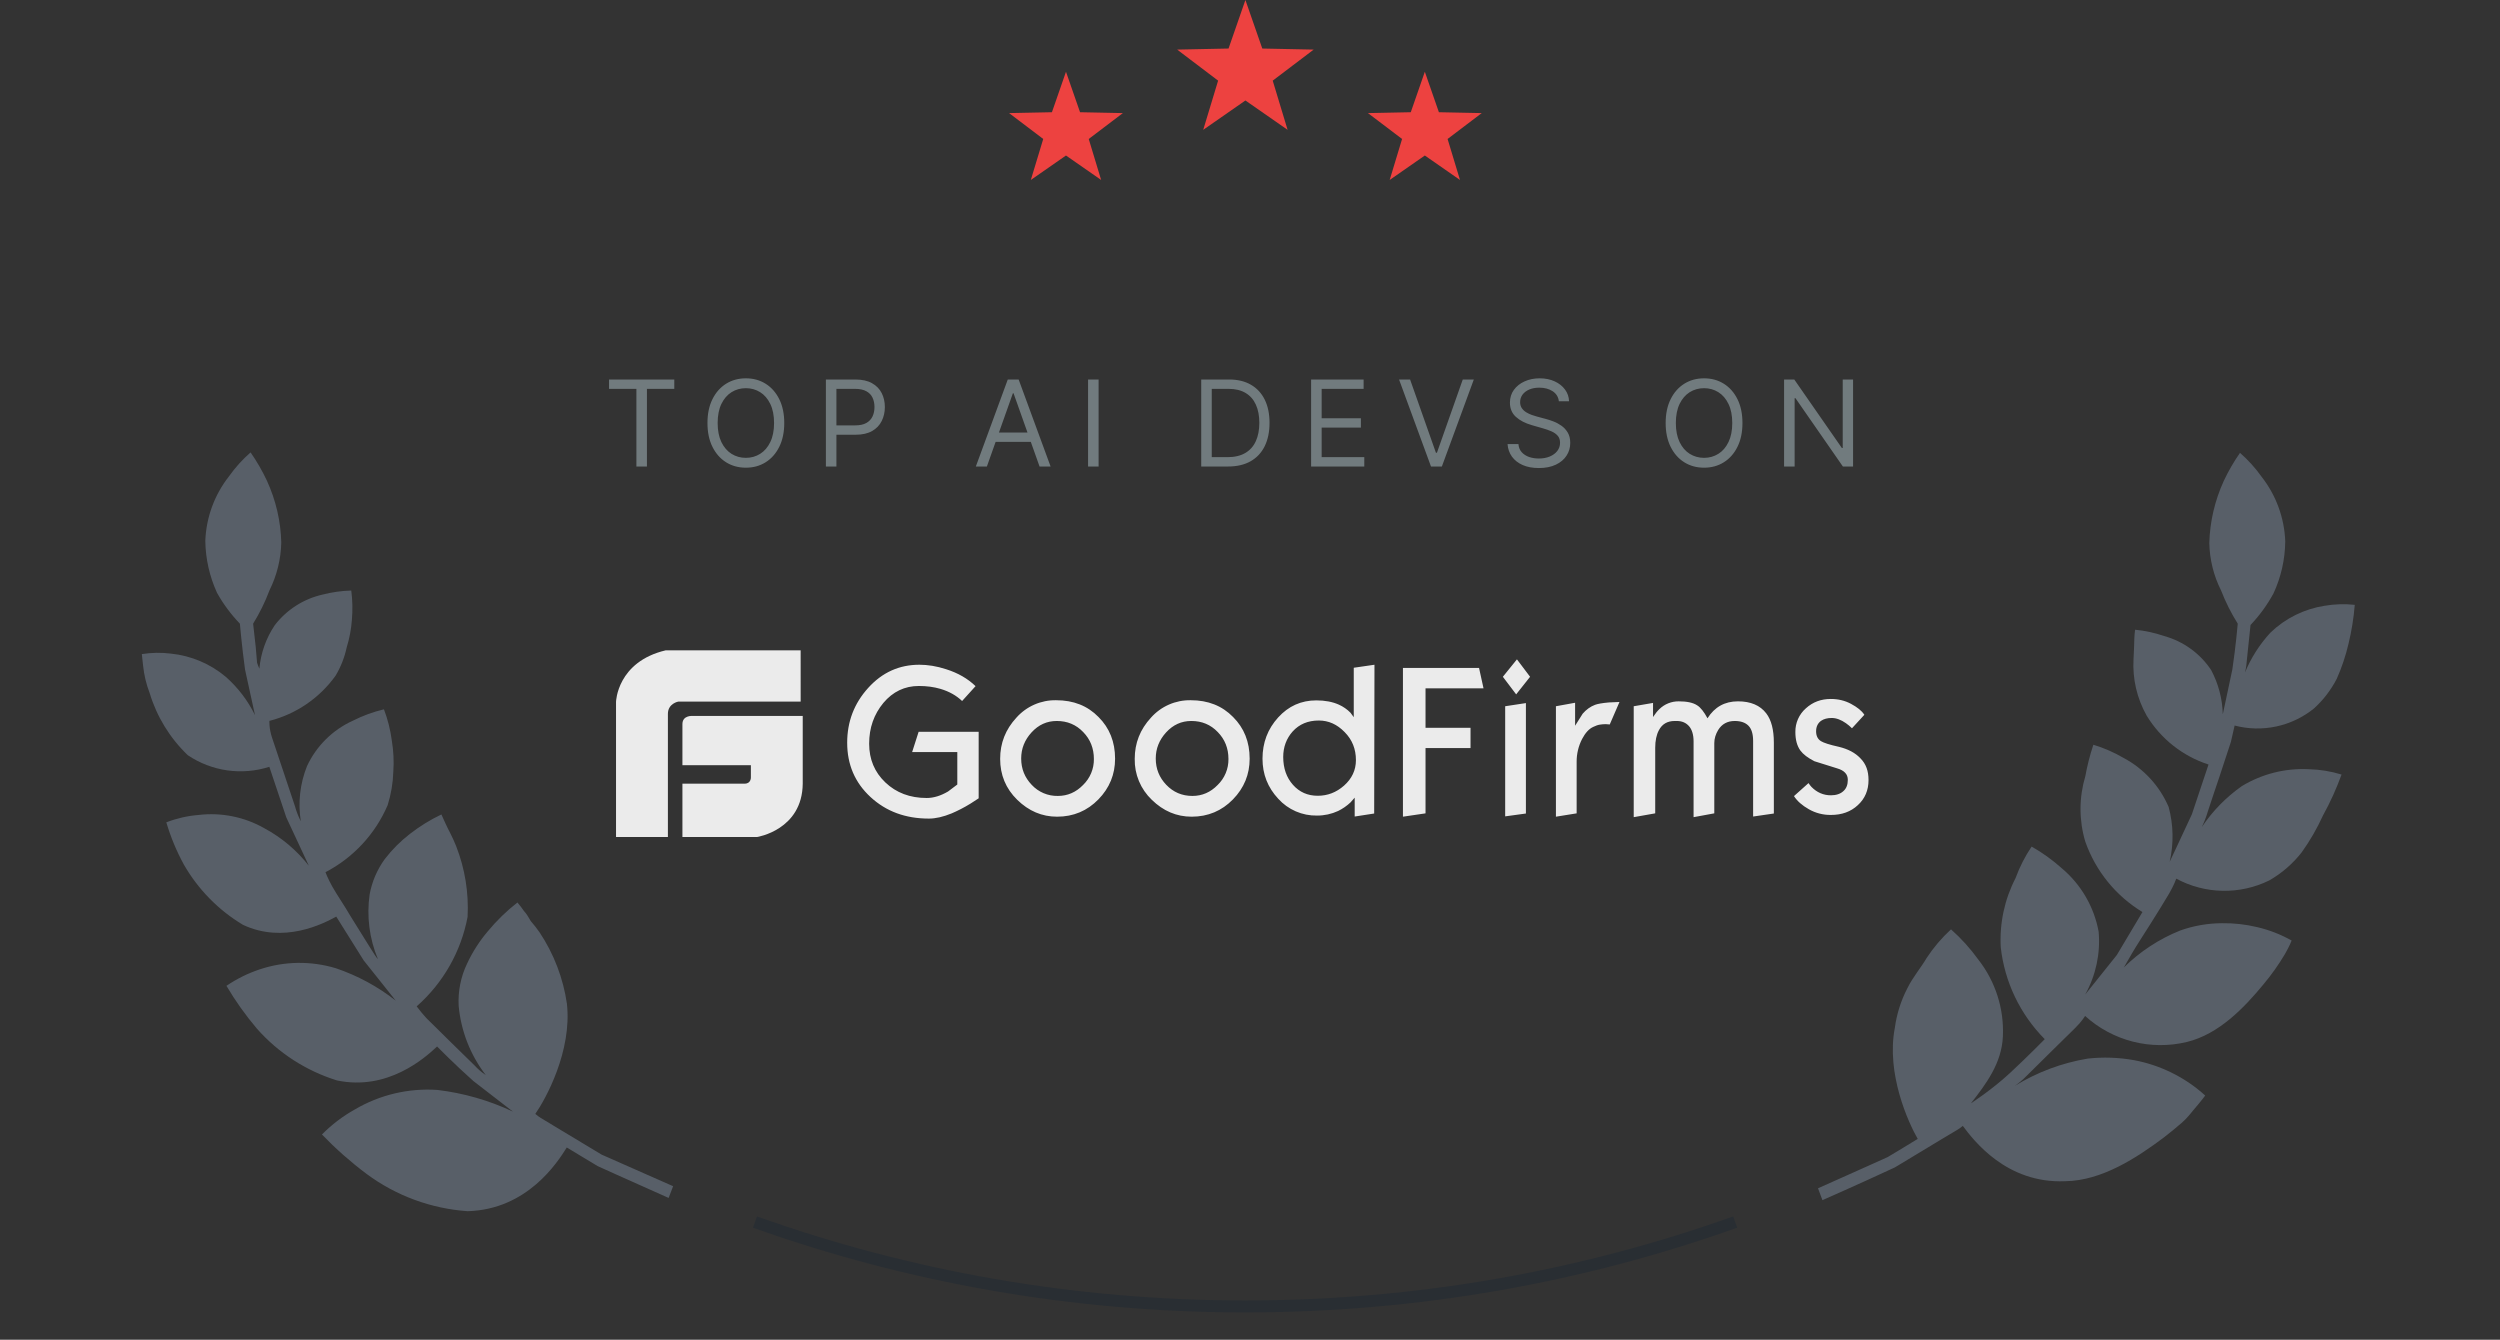 <?xml version="1.0" encoding="UTF-8"?> <svg xmlns="http://www.w3.org/2000/svg" width="209" height="112" viewBox="0 0 209 112" fill="none"><rect x="0" y="0" width="209" height="112" fill="#333333" stroke="none"/><path d="M89.116 6L90.292 9.382L93.871 9.455L91.018 11.618L92.055 15.045L89.116 13L86.177 15.045L87.214 11.618L84.361 9.455L87.941 9.382L89.116 6Z" fill="#ED4240"></path><path d="M104.116 0L105.527 4.058L109.823 4.146L106.399 6.742L107.643 10.854L104.116 8.4L100.589 10.854L101.834 6.742L98.41 4.146L102.706 4.058L104.116 0Z" fill="#ED4240"></path><path d="M119.116 6L120.292 9.382L123.871 9.455L121.018 11.618L122.055 15.045L119.116 13L116.177 15.045L117.214 11.618L114.361 9.455L117.941 9.382L119.116 6Z" fill="#ED4240"></path><path d="M50.916 32.508V31.727H56.371V32.508H54.084V39H53.203V32.508H50.916ZM65.564 35.364C65.564 36.131 65.425 36.794 65.148 37.352C64.871 37.911 64.492 38.342 64.008 38.645C63.526 38.948 62.974 39.099 62.354 39.099C61.733 39.099 61.182 38.948 60.699 38.645C60.216 38.342 59.836 37.911 59.559 37.352C59.282 36.794 59.144 36.131 59.144 35.364C59.144 34.597 59.282 33.934 59.559 33.375C59.836 32.816 60.216 32.385 60.699 32.082C61.182 31.779 61.733 31.628 62.354 31.628C62.974 31.628 63.526 31.779 64.008 32.082C64.492 32.385 64.871 32.816 65.148 33.375C65.425 33.934 65.564 34.597 65.564 35.364ZM64.712 35.364C64.712 34.734 64.606 34.202 64.396 33.769C64.187 33.336 63.904 33.008 63.547 32.785C63.192 32.563 62.794 32.452 62.354 32.452C61.913 32.452 61.514 32.563 61.157 32.785C60.802 33.008 60.519 33.336 60.308 33.769C60.1 34.202 59.996 34.734 59.996 35.364C59.996 35.993 60.1 36.525 60.308 36.958C60.519 37.391 60.802 37.719 61.157 37.942C61.514 38.164 61.913 38.276 62.354 38.276C62.794 38.276 63.192 38.164 63.547 37.942C63.904 37.719 64.187 37.391 64.396 36.958C64.606 36.525 64.712 35.993 64.712 35.364ZM69.045 39V31.727H71.502C72.073 31.727 72.539 31.83 72.901 32.036C73.266 32.24 73.536 32.516 73.711 32.864C73.886 33.212 73.974 33.6 73.974 34.028C73.974 34.457 73.886 34.846 73.711 35.197C73.538 35.547 73.271 35.827 72.908 36.035C72.546 36.241 72.082 36.344 71.516 36.344H69.755V35.562H71.488C71.879 35.562 72.192 35.495 72.429 35.36C72.666 35.225 72.837 35.043 72.944 34.813C73.053 34.581 73.107 34.32 73.107 34.028C73.107 33.737 73.053 33.477 72.944 33.247C72.837 33.017 72.665 32.838 72.425 32.707C72.186 32.575 71.869 32.508 71.474 32.508H69.925V39H69.045ZM82.503 39H81.58L84.25 31.727H85.159L87.83 39H86.907L84.733 32.878H84.677L82.503 39ZM82.844 36.159H86.566V36.94H82.844V36.159ZM91.843 31.727V39H90.963V31.727H91.843ZM102.666 39H100.422V31.727H102.765C103.471 31.727 104.075 31.873 104.577 32.164C105.078 32.453 105.463 32.868 105.731 33.41C105.998 33.95 106.132 34.597 106.132 35.349C106.132 36.107 105.997 36.759 105.727 37.306C105.457 37.851 105.064 38.27 104.548 38.563C104.032 38.854 103.405 39 102.666 39ZM101.302 38.219H102.609C103.211 38.219 103.709 38.103 104.104 37.871C104.5 37.639 104.794 37.309 104.988 36.88C105.183 36.452 105.28 35.941 105.28 35.349C105.28 34.762 105.184 34.257 104.992 33.833C104.8 33.407 104.514 33.08 104.133 32.853C103.751 32.623 103.277 32.508 102.709 32.508H101.302V38.219ZM109.609 39V31.727H113.998V32.508H110.49V34.966H113.771V35.747H110.49V38.219H114.055V39H109.609ZM117.884 31.727L120.043 37.849H120.128L122.287 31.727H123.211L120.54 39H119.631L116.961 31.727H117.884ZM130.321 33.545C130.278 33.186 130.105 32.906 129.802 32.707C129.499 32.508 129.128 32.409 128.687 32.409C128.365 32.409 128.084 32.461 127.842 32.565C127.603 32.669 127.416 32.813 127.281 32.995C127.148 33.177 127.082 33.385 127.082 33.617C127.082 33.811 127.128 33.977 127.221 34.117C127.315 34.255 127.436 34.369 127.583 34.462C127.73 34.552 127.884 34.626 128.045 34.685C128.206 34.742 128.354 34.788 128.488 34.824L129.227 35.023C129.416 35.072 129.627 35.141 129.859 35.229C130.094 35.316 130.317 35.436 130.53 35.587C130.746 35.736 130.923 35.928 131.063 36.163C131.203 36.397 131.273 36.685 131.273 37.026C131.273 37.419 131.17 37.774 130.964 38.091C130.76 38.408 130.462 38.66 130.069 38.847C129.678 39.034 129.203 39.128 128.645 39.128C128.124 39.128 127.673 39.044 127.292 38.876C126.913 38.708 126.615 38.473 126.397 38.173C126.181 37.872 126.059 37.523 126.031 37.125H126.94C126.964 37.4 127.056 37.627 127.217 37.807C127.381 37.984 127.586 38.117 127.835 38.205C128.086 38.29 128.356 38.332 128.645 38.332C128.981 38.332 129.283 38.278 129.55 38.169C129.818 38.058 130.03 37.904 130.186 37.707C130.342 37.508 130.42 37.276 130.42 37.011C130.42 36.77 130.353 36.573 130.218 36.422C130.083 36.27 129.905 36.147 129.685 36.053C129.465 35.958 129.227 35.875 128.971 35.804L128.077 35.548C127.508 35.385 127.059 35.152 126.727 34.849C126.396 34.546 126.23 34.149 126.23 33.659C126.23 33.252 126.34 32.897 126.56 32.594C126.783 32.288 127.081 32.052 127.455 31.884C127.831 31.713 128.252 31.628 128.716 31.628C129.184 31.628 129.601 31.712 129.966 31.88C130.33 32.046 130.619 32.273 130.832 32.562C131.048 32.851 131.161 33.178 131.173 33.545H130.321ZM145.669 35.364C145.669 36.131 145.531 36.794 145.254 37.352C144.977 37.911 144.597 38.342 144.114 38.645C143.631 38.948 143.079 39.099 142.459 39.099C141.839 39.099 141.287 38.948 140.804 38.645C140.321 38.342 139.941 37.911 139.664 37.352C139.387 36.794 139.249 36.131 139.249 35.364C139.249 34.597 139.387 33.934 139.664 33.375C139.941 32.816 140.321 32.385 140.804 32.082C141.287 31.779 141.839 31.628 142.459 31.628C143.079 31.628 143.631 31.779 144.114 32.082C144.597 32.385 144.977 32.816 145.254 33.375C145.531 33.934 145.669 34.597 145.669 35.364ZM144.817 35.364C144.817 34.734 144.712 34.202 144.501 33.769C144.293 33.336 144.01 33.008 143.652 32.785C143.297 32.563 142.9 32.452 142.459 32.452C142.019 32.452 141.62 32.563 141.262 32.785C140.907 33.008 140.624 33.336 140.414 33.769C140.205 34.202 140.101 34.734 140.101 35.364C140.101 35.993 140.205 36.525 140.414 36.958C140.624 37.391 140.907 37.719 141.262 37.942C141.62 38.164 142.019 38.276 142.459 38.276C142.9 38.276 143.297 38.164 143.652 37.942C144.01 37.719 144.293 37.391 144.501 36.958C144.712 36.525 144.817 35.993 144.817 35.364ZM154.917 31.727V39H154.065L150.102 33.29H150.031V39H149.15V31.727H150.002L153.98 37.452H154.051V31.727H154.917Z" fill="#717B7E"></path><g opacity="0.9" clip-path="url(#clip0_940_1660)"><path d="M57.916 59.854C57.916 59.854 57.05 59.768 57.05 60.54V63.97H62.773V65C62.773 65 62.79 65.514 62.253 65.514H57.05V69.974H63.293C63.293 69.974 67.073 69.39 67.108 65.514V59.854H57.916ZM66.934 54.365H55.662C51.586 55.325 51.5 58.67 51.5 58.67V69.974H55.836V59.682C55.836 58.808 56.703 58.654 56.703 58.654H66.935L66.934 54.365ZM81.816 66.739L81.143 67.176C80.587 67.52 80.057 67.785 79.566 67.997C78.855 68.289 78.221 68.434 77.652 68.434C75.7 68.434 74.083 67.838 72.776 66.633C71.47 65.427 70.825 63.917 70.825 62.09C70.825 60.328 71.406 58.805 72.583 57.506C73.76 56.208 75.182 55.572 76.864 55.572C77.562 55.572 78.311 55.691 79.087 55.944C80.096 56.261 80.91 56.738 81.557 57.361L80.432 58.605C79.954 58.142 79.333 57.798 78.609 57.586C78.066 57.427 77.471 57.348 76.811 57.348C75.635 57.348 74.639 57.824 73.85 58.764C73.062 59.718 72.661 60.844 72.661 62.169C72.661 63.48 73.113 64.553 74.018 65.414C74.924 66.276 76.074 66.712 77.471 66.712C78.053 66.712 78.648 66.526 79.255 66.17L80.031 65.586V62.871H76.255L76.798 61.176H81.816V66.739ZM93.221 63.427C93.221 64.738 92.756 65.877 91.824 66.831C90.893 67.785 89.743 68.275 88.372 68.275C87.105 68.275 85.993 67.798 85.035 66.858C84.078 65.918 83.613 64.778 83.613 63.44C83.613 62.116 84.066 60.977 84.971 59.996C85.387 59.528 85.899 59.155 86.473 58.904C87.046 58.652 87.668 58.528 88.294 58.539C89.743 58.539 90.919 59.003 91.837 59.943C92.756 60.858 93.221 62.023 93.221 63.427ZM91.449 63.454C91.449 62.566 91.152 61.811 90.557 61.202C89.963 60.579 89.225 60.274 88.346 60.274C87.519 60.274 86.82 60.592 86.238 61.228C85.656 61.865 85.371 62.592 85.371 63.414C85.371 64.275 85.669 65.003 86.251 65.613C86.529 65.913 86.868 66.15 87.244 66.31C87.621 66.47 88.027 66.548 88.436 66.54C89.251 66.54 89.949 66.235 90.544 65.626C90.835 65.344 91.066 65.006 91.221 64.633C91.377 64.26 91.454 63.858 91.449 63.454ZM104.471 63.427C104.471 64.738 104.006 65.877 103.074 66.831C102.143 67.785 100.992 68.275 99.622 68.275C98.355 68.275 97.243 67.798 96.285 66.858C95.825 66.418 95.46 65.887 95.215 65.299C94.97 64.71 94.85 64.077 94.863 63.44C94.863 62.116 95.316 60.977 96.221 59.996C96.637 59.528 97.149 59.155 97.723 58.904C98.296 58.652 98.918 58.528 99.544 58.539C100.992 58.539 102.169 59.003 103.087 59.943C104.006 60.858 104.471 62.023 104.471 63.427ZM102.699 63.454C102.699 62.566 102.402 61.811 101.807 61.202C101.212 60.579 100.475 60.274 99.596 60.274C98.769 60.274 98.07 60.592 97.488 61.228C96.906 61.865 96.621 62.592 96.621 63.414C96.621 64.275 96.919 65.003 97.501 65.613C98.084 66.222 98.807 66.54 99.686 66.54C100.501 66.54 101.199 66.235 101.794 65.626C102.085 65.344 102.315 65.006 102.471 64.633C102.627 64.26 102.704 63.858 102.699 63.454ZM114.881 68.01L113.252 68.262V66.685L112.902 67.082C112.595 67.371 112.246 67.612 111.868 67.798C111.312 68.055 110.708 68.185 110.096 68.182C109.489 68.192 108.885 68.072 108.328 67.83C107.77 67.588 107.271 67.229 106.863 66.778C105.984 65.837 105.545 64.725 105.545 63.427C105.545 62.089 105.984 60.937 106.851 59.983C107.717 59.028 108.777 58.552 110.044 58.552C110.769 58.552 111.402 58.671 111.932 58.91C112.295 59.073 112.624 59.302 112.902 59.586L113.174 59.956V55.824L114.906 55.572L114.881 68.01ZM113.355 63.546C113.355 62.619 113.044 61.837 112.411 61.202C111.778 60.552 111.066 60.235 110.252 60.235C109.347 60.235 108.623 60.539 108.067 61.149C107.549 61.731 107.277 62.447 107.277 63.281C107.277 64.222 107.549 65.003 108.092 65.612C108.635 66.222 109.321 66.526 110.161 66.526C110.988 66.526 111.713 66.248 112.36 65.679C113.019 65.096 113.355 64.381 113.355 63.546ZM124.023 57.546H119.174V60.844H122.936V62.539H119.174V67.997L117.286 68.275V55.837H123.647L124.023 57.546ZM127.915 56.579L126.751 58.049L125.639 56.579L126.816 55.122L127.915 56.579ZM127.566 68.01L125.833 68.248V59.042L127.566 58.778V68.01ZM135.389 58.685L134.575 60.565C134.468 60.549 134.36 60.54 134.251 60.539C134.083 60.539 133.915 60.553 133.747 60.579C133.578 60.605 133.397 60.672 133.204 60.765C132.842 60.924 132.532 61.268 132.26 61.784C131.96 62.371 131.805 63.02 131.807 63.679V67.997L130.075 68.275V59.042L131.678 58.751V60.672L132.312 59.665C132.609 59.321 132.958 59.069 133.346 58.923C133.553 58.844 133.928 58.777 134.497 58.724L135.389 58.685ZM148.294 68.01L146.561 68.262V61.943C146.561 61.36 146.432 60.936 146.173 60.672C145.915 60.407 145.527 60.274 145.022 60.274C144.415 60.274 143.949 60.526 143.639 61.029C143.431 61.373 143.315 61.744 143.315 62.115V67.996L141.583 68.315V61.983C141.583 61.427 141.454 61.002 141.207 60.712C140.949 60.42 140.613 60.274 140.173 60.274H140.005C139.397 60.274 138.957 60.526 138.686 61.043C138.479 61.427 138.376 61.917 138.376 62.513V67.996L136.579 68.315V59.042L138.194 58.764V59.943C138.376 59.665 138.556 59.439 138.725 59.281C139.157 58.86 139.738 58.627 140.341 58.632C141.026 58.632 141.53 58.738 141.879 58.963C142.177 59.149 142.461 59.519 142.746 60.049C143.341 59.109 144.181 58.632 145.294 58.632C146.354 58.632 147.143 58.963 147.66 59.639C148.087 60.195 148.294 61.016 148.294 62.089V68.01ZM156.209 65.215C156.209 66.062 155.912 66.765 155.317 67.308C154.723 67.864 153.972 68.129 153.067 68.129C152.419 68.138 151.78 67.973 151.218 67.652C150.662 67.335 150.248 66.977 149.976 66.553L151.192 65.467C151.282 65.6 151.36 65.705 151.438 65.785C151.891 66.248 152.434 66.487 153.067 66.487C153.507 66.487 153.856 66.368 154.101 66.143C154.36 65.918 154.477 65.6 154.477 65.189C154.477 64.725 154.179 64.407 153.585 64.235L151.684 63.639C151.14 63.361 150.752 63.069 150.506 62.738C150.235 62.354 150.093 61.85 150.093 61.202C150.086 60.827 150.161 60.454 150.313 60.111C150.465 59.768 150.69 59.462 150.972 59.215C151.554 58.685 152.252 58.433 153.053 58.433C153.662 58.433 154.231 58.565 154.748 58.844C155.265 59.123 155.64 59.413 155.86 59.758L154.825 60.884C154.67 60.728 154.501 60.586 154.321 60.46C153.907 60.169 153.507 60.023 153.132 60.023C152.77 60.023 152.472 60.102 152.24 60.261C151.968 60.46 151.826 60.751 151.826 61.136C151.826 61.506 151.955 61.784 152.227 61.957C152.46 62.102 152.951 62.261 153.727 62.433C154.502 62.619 155.097 62.937 155.524 63.388C156.003 63.864 156.209 64.46 156.209 65.215Z" fill="white"></path></g><path d="M63.116 102.164C75.921 106.731 89.715 109.218 104.088 109.218C118.462 109.218 132.255 106.731 145.061 102.164" stroke="#292E33"></path><path d="M181.521 89.665C180.534 89.18 179.485 88.832 178.404 88.63C177.127 88.401 175.824 88.357 174.535 88.498C172.375 88.859 170.305 89.634 168.438 90.78C168.783 90.541 169.105 90.269 169.398 89.969C169.95 89.414 170.699 88.686 171.437 87.952C172.175 87.217 172.923 86.489 173.485 85.94C174.048 85.391 174.314 84.931 174.314 84.931C175.446 85.96 176.813 86.697 178.295 87.077C179.778 87.457 181.331 87.468 182.818 87.11C185.5 86.461 187.615 84.242 189.203 82.319C189.877 81.519 190.484 80.664 191.019 79.764C191.409 79.089 191.58 78.627 191.58 78.627C190.675 78.118 189.703 77.74 188.691 77.506C187.733 77.276 186.75 77.167 185.765 77.181C184.576 77.184 183.396 77.389 182.275 77.787C180.512 78.493 178.907 79.544 177.555 80.878C177.555 80.878 177.62 80.765 177.738 80.56C177.857 80.355 178.022 80.069 178.229 79.71C178.631 79.014 179.23 78.118 179.799 77.204C180.368 76.29 180.952 75.372 181.354 74.676C181.756 73.98 181.936 73.455 181.936 73.455C183.124 74.097 184.449 74.445 185.799 74.472C187.148 74.498 188.485 74.203 189.698 73.61C190.752 73.01 191.679 72.209 192.424 71.252C193.113 70.288 193.707 69.26 194.198 68.181C194.805 67.08 195.326 65.934 195.754 64.752C194.859 64.477 193.93 64.326 192.994 64.305C191.033 64.21 189.088 64.703 187.411 65.723C186.097 66.65 184.964 67.809 184.07 69.145C184.273 68.729 184.44 68.296 184.571 67.851C184.825 67.056 185.191 65.997 185.546 64.933C185.901 63.868 186.25 62.814 186.504 62.019L186.814 60.655C187.952 60.953 189.144 60.98 190.294 60.734C191.444 60.487 192.52 59.974 193.436 59.237C194.225 58.526 194.877 57.676 195.361 56.73C195.772 55.802 196.095 54.837 196.328 53.849C196.592 52.77 196.769 51.672 196.858 50.565C196.02 50.475 195.174 50.5 194.343 50.642C192.637 50.905 191.055 51.689 189.812 52.885C188.908 53.864 188.185 54.995 187.678 56.226C187.73 56.028 187.768 55.827 187.793 55.624C187.838 55.24 187.888 54.751 187.934 54.245L188.144 52.25C188.897 51.456 189.543 50.567 190.066 49.606C190.697 48.242 191.031 46.761 191.047 45.258C190.974 43.295 190.283 41.406 189.072 39.859C188.549 39.124 187.942 38.453 187.264 37.859C186.743 38.603 186.288 39.391 185.904 40.214C185.158 41.844 184.747 43.608 184.698 45.401C184.727 46.78 185.064 48.136 185.684 49.369C186.059 50.334 186.525 51.261 187.075 52.138C187.075 52.138 186.913 54.051 186.623 55.972L185.826 59.717C185.793 58.424 185.459 57.156 184.851 56.014C183.926 54.625 182.53 53.616 180.921 53.172C180.136 52.902 179.322 52.725 178.495 52.645C178.462 52.877 178.441 53.111 178.432 53.345C178.411 53.783 178.411 54.398 178.364 55.094C178.268 56.742 178.648 58.383 179.458 59.821C180.636 61.762 182.472 63.215 184.632 63.914L183.244 68.068C182.325 70.062 181.385 72.045 181.385 72.045C181.732 70.534 181.703 68.961 181.299 67.464C180.547 65.709 179.219 64.263 177.535 63.365C176.738 62.9 175.889 62.529 175.005 62.26C174.719 63.119 174.495 63.998 174.334 64.889C173.801 66.668 173.797 68.564 174.325 70.344C175.187 72.807 176.878 74.894 179.109 76.246L176.966 79.841L174.32 83.146C175.214 81.545 175.606 79.712 175.446 77.885C175.065 75.81 173.971 73.932 172.353 72.577C171.583 71.888 170.742 71.284 169.844 70.774C169.292 71.592 168.843 72.474 168.505 73.4C167.581 75.186 167.152 77.186 167.263 79.194C167.587 82.095 168.883 84.801 170.94 86.873C170.94 86.873 169.506 88.339 168.009 89.726C166.511 91.114 164.77 92.238 164.77 92.238C166.021 90.64 167.35 88.882 167.441 86.641C167.547 84.329 166.821 82.055 165.394 80.231C164.727 79.303 163.959 78.453 163.104 77.694C162.328 78.406 161.642 79.212 161.064 80.093C160.597 80.901 159.938 81.641 159.456 82.618C158.92 83.65 158.566 84.766 158.41 85.918C157.666 89.761 159.545 93.863 160.322 95.213L159.079 95.969L157.805 96.735L156.237 97.44L151.986 99.341L152.355 100.332C152.355 100.332 155.407 98.995 158.415 97.593L162.334 95.228L163.625 94.458C163.787 94.357 163.942 94.246 164.09 94.125C164.993 95.329 167.731 98.958 172.644 98.75C175.724 98.713 178.664 96.765 180.877 95.108C181.437 94.681 181.939 94.261 182.403 93.86C182.867 93.459 183.162 93.042 183.452 92.705C184.033 92.03 184.356 91.588 184.356 91.588C183.508 90.814 182.553 90.167 181.521 89.665Z" fill="#585F68"></path><path d="M47.394 83.912C47.084 81.778 46.303 79.739 45.107 77.943C44.879 77.617 44.634 77.303 44.372 77.002C44.177 76.665 44.011 76.378 43.808 76.168C43.638 75.918 43.454 75.678 43.256 75.449C42.353 76.154 41.529 76.954 40.798 77.836C40.092 78.663 39.502 79.582 39.044 80.568C38.521 81.663 38.28 82.872 38.344 84.084C38.535 86.19 39.321 88.198 40.61 89.874C40.261 89.642 39.942 89.368 39.66 89.058C39.109 88.529 38.377 87.805 37.65 87.091L35.651 85.12C35.361 84.805 35.088 84.475 34.834 84.131C37.048 82.183 38.546 79.55 39.09 76.652C39.196 74.642 38.873 72.632 38.142 70.756C37.835 69.965 37.464 69.346 37.249 68.856C37.034 68.366 36.901 68.088 36.901 68.088C35.963 68.536 35.076 69.085 34.255 69.724C33.475 70.329 32.774 71.032 32.171 71.814C31.532 72.692 31.099 73.703 30.902 74.771C30.642 76.597 30.878 78.46 31.586 80.163C31.515 80.204 30.436 78.384 29.305 76.593C28.773 75.672 28.165 74.808 27.779 74.116C27.393 73.424 27.209 72.916 27.209 72.916C29.538 71.702 31.375 69.721 32.409 67.309C32.693 66.402 32.852 65.46 32.882 64.51C32.941 63.65 32.899 62.785 32.759 61.934C32.642 61.033 32.42 60.148 32.098 59.299C31.203 59.512 30.337 59.829 29.516 60.243C27.817 61.009 26.45 62.359 25.665 64.049C25.08 65.511 24.901 67.105 25.147 68.66C24.939 68.25 24.773 67.82 24.651 67.377C24.392 66.598 24.049 65.554 23.695 64.516C23.341 63.478 22.998 62.434 22.739 61.656C22.481 60.877 22.523 60.265 22.523 60.265C24.755 59.696 26.714 58.357 28.056 56.486C28.493 55.754 28.806 54.955 28.984 54.121C29.216 53.374 29.361 52.603 29.418 51.823C29.489 51.006 29.472 50.183 29.366 49.369C28.552 49.392 27.743 49.507 26.955 49.71C25.369 50.072 23.959 50.977 22.97 52.268C22.241 53.352 21.799 54.603 21.684 55.904C21.61 55.741 21.545 55.573 21.49 55.402L21.38 54.101L21.161 52.139C21.709 51.252 22.169 50.315 22.535 49.339C23.148 48.101 23.483 46.743 23.515 45.362C23.471 43.573 23.062 41.811 22.314 40.186C21.927 39.36 21.47 38.569 20.948 37.821C20.272 38.412 19.668 39.081 19.149 39.814C17.932 41.36 17.237 43.252 17.164 45.218C17.185 46.72 17.519 48.201 18.146 49.566C18.669 50.501 19.31 51.364 20.054 52.136C20.054 52.136 20.224 54.085 20.486 55.981L21.318 59.787C20.724 58.573 19.897 57.488 18.885 56.591C17.585 55.495 15.984 54.816 14.291 54.642C13.482 54.541 12.662 54.554 11.857 54.683C11.857 54.683 11.889 55.046 11.962 55.645C12.044 56.434 12.229 57.208 12.514 57.948C13.111 59.923 14.209 61.711 15.702 63.137C16.691 63.802 17.817 64.235 18.998 64.403C20.178 64.57 21.381 64.469 22.516 64.105C22.516 64.105 23.22 66.224 23.935 68.336C24.873 70.361 25.821 72.38 25.821 72.38C24.815 71.092 23.553 70.026 22.115 69.25C20.445 68.297 18.515 67.905 16.606 68.13C15.68 68.204 14.77 68.412 13.904 68.747C14.267 69.974 14.759 71.158 15.372 72.281C16.562 74.355 18.264 76.089 20.316 77.318C23.723 78.914 27.003 77.239 28.11 76.627C28.11 76.627 29.248 78.455 30.402 80.287L33.083 83.653C31.581 82.473 29.888 81.558 28.078 80.945C26.002 80.318 23.783 80.35 21.726 81.035C20.735 81.364 19.794 81.828 18.931 82.416C19.677 83.679 20.529 84.877 21.478 85.996C23.27 88.024 25.585 89.521 28.17 90.324C32.414 91.219 35.532 88.437 36.54 87.487C36.54 87.487 38.002 88.977 39.575 90.376L42.881 92.931C40.886 91.991 38.752 91.379 36.562 91.118C34.148 90.955 31.74 91.526 29.656 92.756C28.648 93.318 27.726 94.021 26.915 94.843C28.07 96.043 29.32 97.147 30.653 98.145C33.114 99.966 36.045 101.045 39.1 101.256C44.082 101.11 46.596 97.189 47.384 95.929L48.665 96.704L49.962 97.485L51.553 98.205L55.898 100.147L56.273 99.166L50.297 96.527L46.466 94.22L45.207 93.459C45.045 93.36 44.893 93.247 44.752 93.121C45.62 91.883 47.832 87.863 47.394 83.912Z" fill="#585F68"></path><defs><clipPath id="clip0_940_1660"><rect width="104.799" height="15.608" fill="white" transform="translate(51.5 54.365)"></rect></clipPath></defs></svg> 